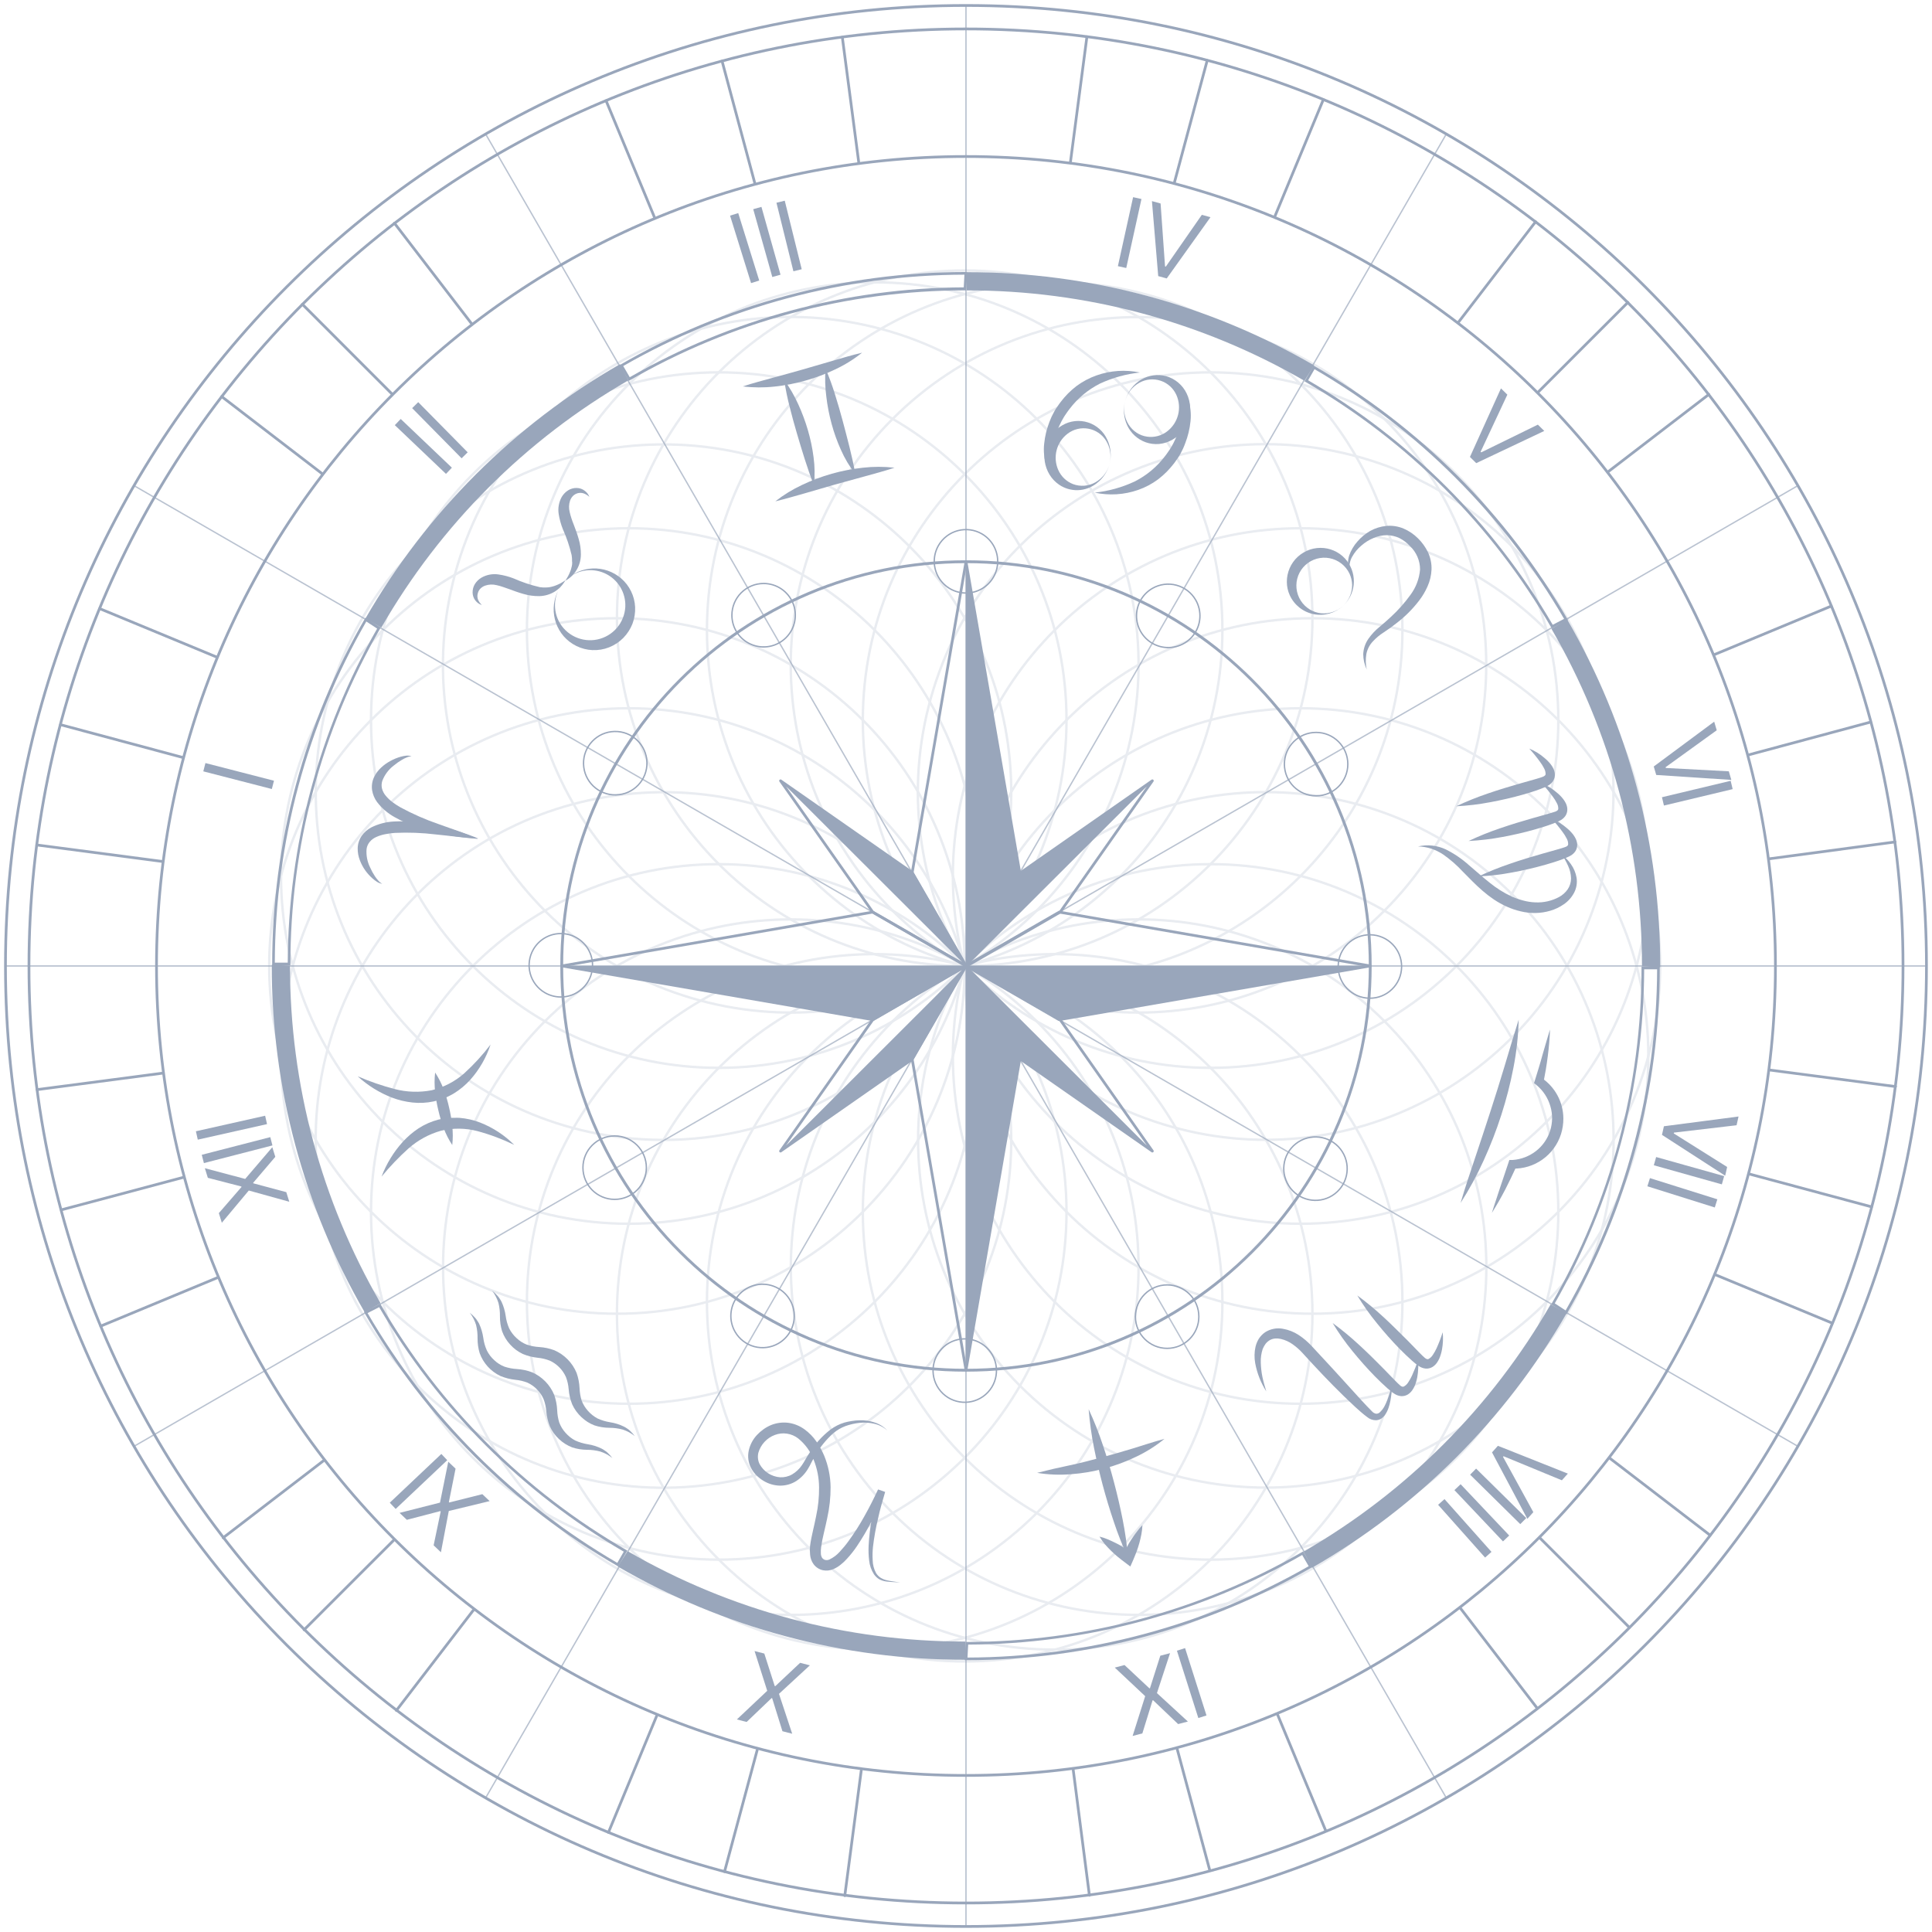 <svg width="353" height="353" viewBox="0 0 353 353" fill="none" xmlns="http://www.w3.org/2000/svg">
<g opacity="0.4">
<g opacity="0.22">
<path d="M239.798 240.033C274.888 240.033 303.335 211.586 303.335 176.496C303.335 141.405 274.888 112.958 239.798 112.958C204.707 112.958 176.26 141.405 176.26 176.496C176.26 211.586 204.707 240.033 239.798 240.033Z" stroke="#002155" stroke-width="0.44" stroke-linecap="round" stroke-linejoin="round"/>
<path d="M237.636 223.593C272.726 223.593 301.173 195.147 301.173 160.056C301.173 124.966 272.726 96.519 237.636 96.519C202.545 96.519 174.099 124.966 174.099 160.056C174.099 195.147 202.545 223.593 237.636 223.593Z" stroke="#002155" stroke-width="0.44" stroke-linecap="round" stroke-linejoin="round"/>
<path d="M292.821 160.41C301.494 126.408 280.961 91.813 246.959 83.14C212.957 74.466 178.362 94.999 169.689 129.001C161.016 163.003 181.549 197.598 215.55 206.271C249.552 214.945 284.147 194.412 292.821 160.41Z" stroke="#002155" stroke-width="0.44" stroke-linecap="round" stroke-linejoin="round"/>
<path d="M221.187 195.109C256.278 195.109 284.724 166.662 284.724 131.572C284.724 96.481 256.278 68.034 221.187 68.034C186.097 68.034 157.65 96.481 157.65 131.572C157.65 166.662 186.097 195.109 221.187 195.109Z" stroke="#002155" stroke-width="0.44" stroke-linecap="round" stroke-linejoin="round"/>
<path d="M252.945 166.397C277.758 141.584 277.758 101.355 252.945 76.542C228.132 51.729 187.903 51.729 163.09 76.542C138.277 101.355 138.277 141.584 163.09 166.397C187.903 191.21 228.132 191.21 252.945 166.397Z" stroke="#002155" stroke-width="0.44" stroke-linecap="round" stroke-linejoin="round"/>
<path d="M192.705 178.659C227.796 178.659 256.242 150.213 256.242 115.122C256.242 80.031 227.796 51.585 192.705 51.585C157.614 51.585 129.168 80.031 129.168 115.122C129.168 150.213 157.614 178.659 192.705 178.659Z" stroke="#002155" stroke-width="0.44" stroke-linecap="round" stroke-linejoin="round"/>
<path d="M176.261 176.496C211.352 176.496 239.798 148.05 239.798 112.959C239.798 77.868 211.352 49.422 176.261 49.422C141.17 49.422 112.724 77.868 112.724 112.959C112.724 148.05 141.17 176.496 176.261 176.496Z" stroke="#002155" stroke-width="0.44" stroke-linecap="round" stroke-linejoin="round"/>
<path d="M159.812 178.659C194.903 178.659 223.35 150.213 223.35 115.122C223.35 80.031 194.903 51.585 159.812 51.585C124.722 51.585 96.275 80.031 96.275 115.122C96.275 150.213 124.722 178.659 159.812 178.659Z" stroke="#002155" stroke-width="0.44" stroke-linecap="round" stroke-linejoin="round"/>
<path d="M206.88 133.431C213.491 98.969 190.914 65.672 156.452 59.06C121.989 52.449 88.693 75.026 82.081 109.489C75.47 143.951 98.047 177.248 132.51 183.859C166.972 190.47 200.268 167.893 206.88 133.431Z" stroke="#002155" stroke-width="0.44" stroke-linecap="round" stroke-linejoin="round"/>
<path d="M131.326 195.109C166.416 195.109 194.863 166.662 194.863 131.572C194.863 96.481 166.416 68.034 131.326 68.034C96.235 68.034 67.789 96.481 67.789 131.572C67.789 166.662 96.235 195.109 131.326 195.109Z" stroke="#002155" stroke-width="0.44" stroke-linecap="round" stroke-linejoin="round"/>
<path d="M122.061 208.27C157.148 207.811 185.22 178.994 184.761 143.906C184.301 108.819 155.485 80.747 120.397 81.206C85.31 81.666 57.238 110.482 57.697 145.57C58.157 180.657 86.973 208.729 122.061 208.27Z" stroke="#002155" stroke-width="0.44" stroke-linecap="round" stroke-linejoin="round"/>
<path d="M114.882 223.593C149.972 223.593 178.419 195.147 178.419 160.056C178.419 124.966 149.972 96.519 114.882 96.519C79.791 96.519 51.345 124.966 51.345 160.056C51.345 195.147 79.791 223.593 114.882 223.593Z" stroke="#002155" stroke-width="0.44" stroke-linecap="round" stroke-linejoin="round"/>
<path d="M112.725 240.033C147.815 240.033 176.262 211.586 176.262 176.496C176.262 141.405 147.815 112.958 112.725 112.958C77.634 112.958 49.187 141.405 49.187 176.496C49.187 211.586 77.634 240.033 112.725 240.033Z" stroke="#002155" stroke-width="0.44" stroke-linecap="round" stroke-linejoin="round"/>
<path d="M114.882 256.482C149.972 256.482 178.419 228.036 178.419 192.945C178.419 157.855 149.972 129.408 114.882 129.408C79.791 129.408 51.345 157.855 51.345 192.945C51.345 228.036 79.791 256.482 114.882 256.482Z" stroke="#002155" stroke-width="0.44" stroke-linecap="round" stroke-linejoin="round"/>
<path d="M128.327 271.425C163.197 267.501 188.285 236.052 184.361 201.181C180.437 166.311 148.988 141.223 114.118 145.147C79.247 149.071 54.16 180.52 58.083 215.39C62.007 250.261 93.456 275.348 128.327 271.425Z" stroke="#002155" stroke-width="0.44" stroke-linecap="round" stroke-linejoin="round"/>
<path d="M131.326 284.966C166.416 284.966 194.863 256.52 194.863 221.429C194.863 186.339 166.416 157.892 131.326 157.892C96.235 157.892 67.789 186.339 67.789 221.429C67.789 256.52 96.235 284.966 131.326 284.966Z" stroke="#002155" stroke-width="0.44" stroke-linecap="round" stroke-linejoin="round"/>
<path d="M189.418 276.453C214.231 251.64 214.231 211.411 189.418 186.598C164.605 161.785 124.376 161.785 99.563 186.598C74.75 211.411 74.75 251.64 99.563 276.453C124.376 301.266 164.605 301.266 189.418 276.453Z" stroke="#002155" stroke-width="0.44" stroke-linecap="round" stroke-linejoin="round"/>
<path d="M159.812 301.406C194.903 301.406 223.35 272.96 223.35 237.869C223.35 202.778 194.903 174.332 159.812 174.332C124.722 174.332 96.275 202.778 96.275 237.869C96.275 272.96 124.722 301.406 159.812 301.406Z" stroke="#002155" stroke-width="0.44" stroke-linecap="round" stroke-linejoin="round"/>
<path d="M176.261 303.57C211.352 303.57 239.798 275.124 239.798 240.033C239.798 204.943 211.352 176.496 176.261 176.496C141.17 176.496 112.724 204.943 112.724 240.033C112.724 275.124 141.17 303.57 176.261 303.57Z" stroke="#002155" stroke-width="0.44" stroke-linecap="round" stroke-linejoin="round"/>
<path d="M192.705 301.406C227.796 301.406 256.242 272.96 256.242 237.869C256.242 202.778 227.796 174.332 192.705 174.332C157.614 174.332 129.168 202.778 129.168 237.869C129.168 272.96 157.614 301.406 192.705 301.406Z" stroke="#002155" stroke-width="0.44" stroke-linecap="round" stroke-linejoin="round"/>
<path d="M252.964 276.449C277.776 251.636 277.776 211.407 252.964 186.594C228.151 161.781 187.921 161.781 163.108 186.594C138.296 211.407 138.296 251.636 163.108 276.449C187.921 301.262 228.151 301.262 252.964 276.449Z" stroke="#002155" stroke-width="0.44" stroke-linecap="round" stroke-linejoin="round"/>
<path d="M221.187 284.966C256.278 284.966 284.724 256.52 284.724 221.429C284.724 186.339 256.278 157.892 221.187 157.892C186.097 157.892 157.65 186.339 157.65 221.429C157.65 256.52 186.097 284.966 221.187 284.966Z" stroke="#002155" stroke-width="0.44" stroke-linecap="round" stroke-linejoin="round"/>
<path d="M276.213 253.193C301.026 228.38 301.026 188.151 276.213 163.338C251.4 138.525 211.17 138.525 186.358 163.338C161.545 188.151 161.545 228.38 186.358 253.193C211.17 278.006 251.4 278.006 276.213 253.193Z" stroke="#002155" stroke-width="0.44" stroke-linecap="round" stroke-linejoin="round"/>
<path d="M237.636 256.482C272.726 256.482 301.173 228.036 301.173 192.945C301.173 157.855 272.726 129.408 237.636 129.408C202.545 129.408 174.099 157.855 174.099 192.945C174.099 228.036 202.545 256.482 237.636 256.482Z" stroke="#002155" stroke-width="0.44" stroke-linecap="round" stroke-linejoin="round"/>
</g>
<path d="M37.536 139.42L50.058 142.647L49.667 144.163L37.145 140.936L37.536 139.42Z" fill="#002155"/>
<path d="M39.984 221.655L44.123 216.881L44.093 216.785L37.976 215.204L37.429 213.446L44.798 215.404L49.755 209.609L50.302 211.367L46.259 216.111L46.289 216.207L52.31 217.819L52.857 219.576L45.458 217.522L40.531 223.413L39.984 221.655Z" fill="#002155"/>
<path d="M36.864 210.995L49.386 207.767L49.777 209.284L37.255 212.511L36.864 210.995Z" fill="#002155"/>
<path d="M35.793 206.697L48.444 203.857L48.788 205.389L36.137 208.229L35.793 206.697Z" fill="#002155"/>
<path d="M79.229 282.35L80.522 276.166L80.449 276.096L74.336 277.69L73.003 276.421L80.394 274.546L81.905 267.072L83.238 268.342L82.014 274.453L82.087 274.522L88.131 273.002L89.464 274.271L82 276.076L80.562 283.619L79.229 282.35Z" fill="#002155"/>
<path d="M71.215 274.561L80.639 265.653L81.717 266.795L72.294 275.702L71.215 274.561Z" fill="#002155"/>
<path d="M142.961 316.315L141.083 310.282L140.985 310.257L136.419 314.624L134.637 314.163L140.182 308.93L137.867 301.665L139.649 302.125L141.553 308.06L141.651 308.085L146.191 303.816L147.973 304.277L142.331 309.485L144.743 316.775L142.961 316.315Z" fill="#002155"/>
<path d="M218.949 313.906L215.039 301.603L216.529 301.13L220.439 313.433L218.949 313.906Z" fill="#002155"/>
<path d="M215.261 315.01L210.685 310.653L210.587 310.679L208.723 316.715L206.942 317.18L209.24 309.91L203.683 304.689L205.464 304.224L210.015 308.483L210.112 308.457L212.003 302.518L213.784 302.054L211.387 309.35L217.042 314.545L215.261 315.01Z" fill="#002155"/>
<path d="M285.373 270.468L274.721 266.074L274.62 266.187L280.159 276.291L279.066 277.512L272.61 265.369L273.687 264.167L286.466 269.247L285.373 270.468Z" fill="#002155"/>
<path d="M277.773 278.478L268.607 269.441L269.702 268.331L278.867 277.368L277.773 278.478Z" fill="#002155"/>
<path d="M274.615 281.633L265.739 272.26L266.874 271.185L275.75 280.558L274.615 281.633Z" fill="#002155"/>
<path d="M271.343 284.588L262.76 274.945L263.928 273.905L272.511 283.548L271.343 284.588Z" fill="#002155"/>
<path d="M317.293 205.597L305.849 206.943L305.816 207.091L315.572 213.222L315.212 214.82L303.663 207.354L304.018 205.78L317.654 203.999L317.293 205.597Z" fill="#002155"/>
<path d="M314.603 216.397L302.174 212.908L302.597 211.403L315.025 214.891L314.603 216.397Z" fill="#002155"/>
<path d="M313.312 220.619L300.997 216.748L301.466 215.256L313.781 219.127L313.312 220.619Z" fill="#002155"/>
<path d="M313.667 133.429L304.324 140.174L304.367 140.319L315.874 140.927L316.337 142.499L302.614 141.597L302.159 140.049L313.204 131.857L313.667 133.429Z" fill="#002155"/>
<path d="M316.578 144.184L304.022 147.184L303.659 145.664L316.214 142.663L316.578 144.184Z" fill="#002155"/>
<path d="M275.412 72.11L270.529 82.546L270.637 82.653L280.987 77.588L282.156 78.737L269.727 84.622L268.576 83.491L274.243 70.961L275.412 72.11Z" fill="#002155"/>
<path d="M208.558 36.361L205.779 48.968L204.253 48.631L207.032 36.025L208.558 36.361Z" fill="#002155"/>
<path d="M212.053 37.178L212.866 48.672L213.012 48.712L219.589 39.251L221.169 39.685L213.175 50.875L211.62 50.447L210.473 36.743L212.053 37.178Z" fill="#002155"/>
<path d="M134.884 38.935L138.721 51.261L137.228 51.726L133.391 39.4L134.884 38.935Z" fill="#002155"/>
<path d="M139.125 37.8L142.61 50.193L141.11 50.615L137.624 38.222L139.125 37.8Z" fill="#002155"/>
<path d="M143.384 36.669L146.482 49.191L144.966 49.566L141.868 37.044L143.384 36.669Z" fill="#002155"/>
<path d="M73.216 76.549L82.564 85.452L81.486 86.584L72.138 77.681L73.216 76.549Z" fill="#002155"/>
<path d="M76.415 73.478L85.451 82.644L84.341 83.738L75.305 74.573L76.415 73.478Z" fill="#002155"/>
<path d="M176.497 250.357C217.291 250.357 250.36 217.288 250.36 176.494C250.36 135.701 217.291 102.632 176.497 102.632C135.704 102.632 102.635 135.701 102.635 176.494C102.635 217.288 135.704 250.357 176.497 250.357Z" stroke="#002155" stroke-width="0.52" stroke-linecap="round" stroke-linejoin="round"/>
<path d="M176.495 324.395C258.177 324.395 324.394 258.178 324.394 176.495C324.394 94.813 258.177 28.596 176.495 28.596C94.812 28.596 28.596 94.813 28.596 176.495C28.596 258.178 94.812 324.395 176.495 324.395Z" stroke="#002155" stroke-width="0.5" stroke-linecap="round" stroke-linejoin="round"/>
<path d="M176.495 351.99C273.419 351.99 351.99 273.419 351.99 176.495C351.99 79.572 273.419 1 176.495 1C79.572 1 1 79.572 1 176.495C1 273.419 79.572 351.99 176.495 351.99Z" stroke="#002155" stroke-width="0.5" stroke-linecap="round" stroke-linejoin="round"/>
<path d="M176.498 347.701C271.053 347.701 347.705 271.049 347.705 176.495C347.705 81.94 271.053 5.288 176.498 5.288C81.943 5.288 5.292 81.94 5.292 176.495C5.292 271.049 81.943 347.701 176.498 347.701Z" stroke="#002155" stroke-width="0.5" stroke-linecap="round" stroke-linejoin="round"/>
<path d="M71.548 71.906L55.253 55.602M40.513 72.466L58.798 86.501M18.23 111.209L39.528 120.028M33.327 138.38L11.063 132.411M6.726 154.385L29.579 157.389M6.784 199.087L29.676 196.083M11.217 221.052L33.443 215.131M18.413 242.292L39.663 233.473M40.774 280.967L59.059 266.932M55.562 297.783L71.867 281.488M72.427 312.523L86.461 294.238M111.169 334.806L119.988 313.508M132.38 341.973L138.35 319.757M154.355 346.358L157.359 323.505M199.047 346.291L196.082 323.312M221.051 341.77L215.081 319.555M233.433 313.296L242.252 334.545M280.888 312.146L266.854 293.862M297.705 297.358L281.41 281.054M312.444 280.493L294.16 266.459M313.478 232.932L334.776 241.751M341.943 220.501L319.727 214.532M346.328 198.527L323.475 195.523M346.261 153.834L323.311 156.906M341.769 131.937L319.553 137.907M334.583 110.745L313.333 119.564M312.222 72.07L293.938 86.105M297.434 55.254L281.13 71.549M266.535 58.799L280.57 40.514M241.779 18.221L232.96 39.471M220.568 11.054L214.598 33.27M198.593 6.717L195.589 29.571M153.901 6.785L156.905 29.677M131.936 11.18L137.905 33.444M110.744 18.415L119.563 39.664M86.104 59.06L72.069 40.775" stroke="#002155" stroke-width="0.5" stroke-linecap="round" stroke-linejoin="round"/>
<g opacity="0.68">
<path d="M176.495 1V352" stroke="#002155" stroke-width="0.25" stroke-linecap="round" stroke-linejoin="round"/>
<path d="M88.741 24.51L264.246 328.48" stroke="#002155" stroke-width="0.25" stroke-linecap="round" stroke-linejoin="round"/>
<path d="M24.505 88.743L328.475 264.247" stroke="#002155" stroke-width="0.25" stroke-linecap="round" stroke-linejoin="round"/>
<path d="M1 176.495H351.99" stroke="#002155" stroke-width="0.25" stroke-linecap="round" stroke-linejoin="round"/>
<path d="M24.505 264.247L328.475 88.743" stroke="#002155" stroke-width="0.25" stroke-linecap="round" stroke-linejoin="round"/>
<path d="M88.741 328.48L264.246 24.51" stroke="#002155" stroke-width="0.25" stroke-linecap="round" stroke-linejoin="round"/>
</g>
<path d="M176.491 176.486L186.324 159.467L176.501 102.633L166.668 159.448L176.491 176.486Z" stroke="#002155" stroke-width="0.5" stroke-linecap="round" stroke-linejoin="round"/>
<path d="M176.49 176.486V102.652L186.322 159.466L176.49 176.486Z" fill="#002155"/>
<path d="M176.491 176.476L186.324 193.505L176.501 250.339L166.668 193.524L176.491 176.476Z" stroke="#002155" stroke-width="0.5" stroke-linecap="round" stroke-linejoin="round"/>
<path d="M176.49 176.476V250.31L186.322 193.505L176.49 176.476Z" fill="#002155"/>
<path d="M176.491 176.477L193.51 186.309L250.344 176.486L193.539 166.653L176.491 176.477Z" stroke="#002155" stroke-width="0.5" stroke-linecap="round" stroke-linejoin="round"/>
<path d="M176.491 176.486H250.324L193.51 186.31L176.491 176.486Z" fill="#002155"/>
<path d="M176.508 176.476L159.489 186.309L102.655 176.485L159.46 166.653L176.508 176.476Z" stroke="#002155" stroke-width="0.5" stroke-linecap="round" stroke-linejoin="round"/>
<path d="M176.502 176.486H102.668L159.483 186.309L176.502 176.486Z" fill="#002155"/>
<path d="M176.499 176.486L166.676 159.448L142.615 142.66L159.461 166.653L176.499 176.486Z" stroke="#002155" stroke-width="0.5" stroke-linecap="round" stroke-linejoin="round"/>
<path d="M176.499 176.486L166.676 159.448L142.615 142.66L176.499 176.486Z" fill="#002155"/>
<path d="M176.499 176.486L166.676 193.534L142.615 210.321L159.461 186.319L176.499 176.486Z" stroke="#002155" stroke-width="0.5" stroke-linecap="round" stroke-linejoin="round"/>
<path d="M176.499 176.486L166.676 193.534L142.615 210.321L176.499 176.486Z" fill="#002155"/>
<path d="M176.666 176.485L186.489 159.447L210.55 142.659L193.705 166.652L176.666 176.485Z" stroke="#002155" stroke-width="0.5" stroke-linecap="round" stroke-linejoin="round"/>
<path d="M176.666 176.485L186.489 159.447L210.55 142.659L176.666 176.485Z" fill="#002155"/>
<path d="M176.666 176.486L186.489 193.534L210.55 210.321L193.705 186.319L176.666 176.486Z" stroke="#002155" stroke-width="0.5" stroke-linecap="round" stroke-linejoin="round"/>
<path d="M176.666 176.486L186.489 193.534L210.55 210.321L176.666 176.486Z" fill="#002155"/>
<path d="M69.845 161.475C69.5 161.434 69.169 161.311 68.879 161.118C68.593 160.938 68.321 160.734 68.068 160.51C67.561 160.061 67.107 159.556 66.716 159.003C66.317 158.438 65.993 157.824 65.75 157.177C65.48 156.485 65.345 155.747 65.354 155.004C65.369 154.19 65.621 153.398 66.078 152.724C66.539 152.072 67.148 151.539 67.856 151.169C69.139 150.533 70.54 150.168 71.97 150.097C74.639 149.957 77.314 150.208 79.91 150.841C82.466 151.411 84.96 152.23 87.357 153.285C84.74 153.062 82.189 152.715 79.63 152.464C77.14 152.16 74.63 152.066 72.125 152.183C71.531 152.223 70.94 152.304 70.357 152.425C69.805 152.53 69.267 152.698 68.754 152.927C68.291 153.126 67.881 153.431 67.556 153.816C67.241 154.189 67.04 154.645 66.977 155.13C66.883 156.288 67.106 157.45 67.624 158.491C67.874 159.064 68.174 159.613 68.522 160.133C68.696 160.395 68.889 160.644 69.102 160.877C69.305 161.126 69.559 161.329 69.845 161.475Z" fill="#002155"/>
<path d="M75.196 138.188C74.879 138.202 74.567 138.277 74.279 138.41C73.983 138.526 73.699 138.668 73.429 138.835C72.891 139.15 72.381 139.509 71.903 139.907C70.982 140.621 70.274 141.573 69.855 142.66C69.702 143.122 69.681 143.617 69.797 144.09C69.927 144.574 70.165 145.023 70.492 145.403C70.85 145.837 71.258 146.226 71.709 146.562C72.184 146.916 72.681 147.239 73.197 147.528C75.403 148.722 77.703 149.733 80.074 150.551C82.479 151.43 84.904 152.232 87.376 153.179C84.756 153.084 82.152 152.732 79.601 152.126C76.992 151.56 74.48 150.616 72.144 149.325C70.886 148.637 69.785 147.697 68.908 146.562C68.435 145.924 68.121 145.182 67.991 144.399C67.871 143.591 67.988 142.765 68.329 142.022C68.647 141.35 69.093 140.747 69.642 140.245C70.15 139.77 70.718 139.364 71.333 139.038C71.926 138.711 72.555 138.451 73.207 138.265C73.523 138.178 73.846 138.113 74.172 138.072C74.518 138.033 74.868 138.073 75.196 138.188Z" fill="#002155"/>
<path d="M103.285 106.052C104.622 104.72 106.412 103.939 108.298 103.866C110.185 103.792 112.029 104.432 113.466 105.656C114.233 106.311 114.857 107.116 115.3 108.021C115.744 108.927 115.997 109.913 116.045 110.921C116.092 111.957 115.928 112.992 115.562 113.963C115.181 114.938 114.606 115.825 113.872 116.571C113.133 117.315 112.249 117.897 111.273 118.281C110.305 118.659 109.269 118.83 108.231 118.783C107.224 118.737 106.237 118.484 105.333 118.039C104.438 117.604 103.64 116.993 102.986 116.243C101.753 114.812 101.103 112.969 101.166 111.082C101.228 109.194 101.999 107.398 103.324 106.052H103.285ZM103.285 106.052C102.326 107.009 101.694 108.245 101.481 109.583C101.268 110.921 101.483 112.292 102.097 113.499C102.746 114.752 103.788 115.756 105.063 116.359C106.338 116.962 107.775 117.13 109.155 116.837C110.534 116.544 111.78 115.807 112.7 114.738C113.62 113.669 114.164 112.328 114.248 110.921C114.318 109.622 113.99 108.333 113.309 107.225C112.628 106.117 111.625 105.243 110.435 104.719C109.245 104.194 107.923 104.045 106.646 104.29C105.369 104.535 104.197 105.163 103.285 106.091V106.052Z" fill="#002155"/>
<path d="M88.05 110.553C87.567 110.4 87.143 110.1 86.838 109.695C86.534 109.289 86.363 108.799 86.35 108.292C86.335 107.731 86.482 107.177 86.775 106.699C87.079 106.224 87.489 105.827 87.973 105.54C88.915 105.003 90.011 104.798 91.083 104.96C92.029 105.096 92.956 105.339 93.846 105.684C95.381 106.368 96.979 106.902 98.617 107.278C99.004 107.336 99.396 107.356 99.786 107.336C99.98 107.335 100.174 107.318 100.366 107.288C100.565 107.26 100.762 107.218 100.955 107.162L101.254 107.075L101.544 106.969C101.747 106.901 101.93 106.795 102.133 106.718C102.336 106.641 102.51 106.515 102.703 106.409L103.283 106.051C102.824 106.888 102.159 107.593 101.351 108.099C100.494 108.62 99.514 108.904 98.511 108.92C97.53 108.93 96.554 108.793 95.613 108.515C94.715 108.263 93.865 107.945 93.054 107.645C92.648 107.491 92.252 107.355 91.856 107.23C91.483 107.099 91.103 106.993 90.716 106.911C90.033 106.74 89.315 106.77 88.649 106.998C88.337 107.11 88.051 107.284 87.809 107.51C87.569 107.748 87.396 108.044 87.307 108.37C87.2 108.729 87.2 109.111 87.307 109.471C87.465 109.885 87.72 110.256 88.05 110.553Z" fill="#002155"/>
<path d="M107.689 90.791C107.379 90.493 107.006 90.269 106.598 90.134C106.261 90.034 105.902 90.028 105.562 90.116C105.221 90.205 104.912 90.385 104.666 90.636C104.44 90.879 104.266 91.165 104.154 91.477C103.933 92.145 103.909 92.862 104.086 93.544C104.173 93.932 104.279 94.316 104.405 94.693C104.527 95.079 104.672 95.475 104.84 95.881C105.139 96.692 105.468 97.533 105.719 98.431C106.005 99.37 106.145 100.347 106.134 101.329C106.13 102.331 105.853 103.312 105.332 104.169C104.839 104.981 104.139 105.648 103.304 106.1C103.42 105.897 103.545 105.714 103.652 105.521C103.758 105.328 103.874 105.144 103.961 104.941C104.048 104.738 104.144 104.555 104.212 104.352L104.318 104.062L104.395 103.763C104.451 103.573 104.493 103.379 104.521 103.183C104.521 102.98 104.579 102.787 104.521 102.594C104.534 102.203 104.508 101.811 104.444 101.425C104.059 99.79 103.519 98.196 102.831 96.663C102.48 95.776 102.227 94.853 102.077 93.911C101.913 92.837 102.11 91.74 102.638 90.791C102.925 90.307 103.322 89.896 103.797 89.593C104.27 89.295 104.821 89.143 105.381 89.158C105.914 89.166 106.43 89.349 106.849 89.68C107.23 89.961 107.522 90.347 107.689 90.791Z" fill="#002155"/>
<path d="M135.724 70.604C137.569 69.995 139.395 69.522 141.211 69.02C143.027 68.517 144.823 68.054 146.62 67.523C148.416 66.991 150.203 66.489 152.01 65.958C153.816 65.427 155.622 64.895 157.515 64.441C156.003 65.65 154.353 66.675 152.599 67.494C150.859 68.33 149.049 69.012 147.19 69.532C145.332 70.061 143.431 70.429 141.51 70.633C139.587 70.845 137.646 70.836 135.724 70.604Z" fill="#002155"/>
<path d="M141.657 91.603C143.17 90.42 144.813 89.412 146.554 88.599C150.047 86.935 153.796 85.873 157.642 85.46C159.568 85.238 161.512 85.238 163.438 85.46C161.583 86.069 159.758 86.552 157.942 87.054L152.533 88.541L147.143 90.106C145.356 90.608 143.55 91.149 141.657 91.603Z" fill="#002155"/>
<path d="M143.288 69.436C144.285 70.814 145.14 72.29 145.838 73.84C146.541 75.373 147.132 76.955 147.606 78.573C148.084 80.198 148.433 81.858 148.649 83.538C148.879 85.229 148.902 86.941 148.717 88.638C148.06 87.044 147.548 85.47 147.036 83.895C146.524 82.321 146.07 80.746 145.597 79.162C145.124 77.578 144.699 75.994 144.293 74.381C143.865 72.753 143.53 71.102 143.288 69.436Z" fill="#002155"/>
<path d="M150.836 67.349C151.501 68.897 152.082 70.48 152.574 72.092C153.067 73.676 153.54 75.26 153.955 76.844C154.371 78.428 154.805 80.022 155.211 81.674C155.617 83.325 155.984 84.89 156.264 86.59C155.22 85.243 154.344 83.774 153.656 82.215C152.959 80.672 152.387 79.077 151.946 77.443C151.5 75.815 151.177 74.155 150.98 72.478C150.755 70.778 150.707 69.059 150.836 67.349Z" fill="#002155"/>
<path d="M202.736 84.732C202.364 86.193 201.497 87.48 200.283 88.374C199.318 89.11 198.146 89.524 196.933 89.559C195.72 89.594 194.527 89.247 193.521 88.567C192.814 88.087 192.218 87.461 191.773 86.732C191.321 85.992 191.021 85.169 190.892 84.312C190.763 83.455 190.807 82.581 191.021 81.741C191.235 80.901 191.615 80.112 192.139 79.421C192.663 78.731 193.321 78.152 194.072 77.72C194.777 77.302 195.562 77.038 196.377 76.946C197.191 76.854 198.016 76.936 198.796 77.186C199.577 77.436 200.295 77.849 200.904 78.397C201.514 78.945 202 79.616 202.33 80.366C202.962 81.732 203.105 83.273 202.736 84.732ZM202.736 84.732C202.917 84.019 202.953 83.277 202.84 82.55C202.727 81.823 202.468 81.126 202.079 80.501C201.721 79.934 201.248 79.447 200.691 79.072C200.135 78.698 199.506 78.443 198.845 78.325C198.184 78.207 197.506 78.228 196.854 78.386C196.202 78.545 195.59 78.838 195.057 79.246C194.069 79.998 193.364 81.061 193.056 82.263C192.747 83.466 192.853 84.737 193.357 85.872C193.618 86.462 193.993 86.994 194.46 87.439C194.928 87.883 195.479 88.23 196.081 88.461C196.739 88.703 197.442 88.799 198.141 88.742C198.84 88.686 199.518 88.477 200.128 88.132C200.771 87.773 201.335 87.286 201.783 86.701C202.232 86.117 202.556 85.447 202.736 84.732Z" fill="#002155"/>
<path d="M208.273 68.061C205.745 68.335 203.278 69.02 200.971 70.09C198.793 71.195 196.893 72.78 195.417 74.726C195.234 74.977 195.04 75.209 194.876 75.47L194.615 75.847C194.528 75.972 194.451 76.088 194.374 76.223C194.063 76.741 193.783 77.276 193.534 77.827C193.027 78.945 192.638 80.114 192.375 81.314C192.091 82.496 192.032 83.722 192.201 84.926C192.291 85.526 192.487 86.105 192.78 86.636C193.105 87.185 193.535 87.664 194.046 88.046C193.396 87.834 192.809 87.466 192.336 86.974C191.852 86.462 191.477 85.857 191.235 85.196C190.783 83.875 190.628 82.47 190.781 81.082C190.921 79.708 191.246 78.36 191.747 77.073C191.99 76.423 192.284 75.794 192.626 75.19C192.713 75.035 192.8 74.881 192.896 74.726L193.186 74.301C193.369 74.011 193.582 73.741 193.785 73.461C194.201 72.91 194.653 72.388 195.137 71.896C195.629 71.406 196.151 70.948 196.702 70.524C197.815 69.706 199.042 69.055 200.343 68.593C202.888 67.692 205.631 67.508 208.273 68.061Z" fill="#002155"/>
<path d="M205.561 73.335C205.928 71.874 206.792 70.587 208.004 69.694C208.636 69.223 209.355 68.884 210.12 68.696C210.885 68.509 211.68 68.477 212.457 68.602C213.281 68.733 214.066 69.043 214.756 69.51C215.466 69.986 216.065 70.609 216.514 71.335C216.965 72.076 217.263 72.899 217.39 73.757C217.518 74.614 217.473 75.488 217.258 76.328C217.043 77.167 216.662 77.956 216.138 78.646C215.614 79.336 214.957 79.915 214.206 80.347C213.465 80.774 212.641 81.037 211.791 81.12C210.96 81.195 210.123 81.089 209.337 80.811C208.594 80.544 207.912 80.131 207.329 79.597C206.747 79.063 206.277 78.418 205.947 77.701C205.317 76.334 205.18 74.791 205.561 73.335ZM205.561 73.335C205.375 74.047 205.337 74.79 205.448 75.517C205.559 76.245 205.818 76.942 206.208 77.566C206.588 78.167 207.092 78.681 207.686 79.072C208.269 79.45 208.929 79.694 209.617 79.787C210.257 79.874 210.907 79.834 211.53 79.668C212.154 79.502 212.738 79.215 213.249 78.821C214.236 78.067 214.941 77.002 215.249 75.798C215.558 74.594 215.452 73.322 214.949 72.186C214.677 71.573 214.28 71.023 213.784 70.572C213.288 70.121 212.703 69.778 212.067 69.566C211.431 69.353 210.757 69.275 210.089 69.337C209.422 69.399 208.774 69.599 208.188 69.925C207.539 70.283 206.971 70.77 206.519 71.356C206.067 71.943 205.741 72.617 205.561 73.335Z" fill="#002155"/>
<path d="M200.007 90.007C202.537 89.742 205.005 89.056 207.309 87.978C209.492 86.88 211.392 85.293 212.863 83.342C213.047 83.091 213.24 82.859 213.404 82.598L213.665 82.222C213.752 82.106 213.829 81.98 213.906 81.854C214.219 81.334 214.499 80.796 214.747 80.241C215.254 79.123 215.642 77.954 215.906 76.754C216.197 75.573 216.263 74.347 216.099 73.142C216.007 72.543 215.811 71.964 215.519 71.432C215.192 70.886 214.762 70.407 214.254 70.022C214.903 70.234 215.49 70.602 215.964 71.094C216.447 71.606 216.822 72.21 217.065 72.871C217.517 74.196 217.672 75.605 217.519 76.996C217.377 78.366 217.052 79.711 216.553 80.995C216.311 81.661 216.017 82.307 215.674 82.927L215.403 83.381L215.114 83.815C214.93 84.095 214.718 84.375 214.524 84.646C214.102 85.194 213.647 85.716 213.162 86.211C212.671 86.701 212.148 87.159 211.598 87.582C210.489 88.408 209.261 89.059 207.956 89.514C205.402 90.406 202.652 90.576 200.007 90.007Z" fill="#002155"/>
<path d="M245.38 110.708C244.67 111.364 243.815 111.842 242.885 112.105C241.956 112.367 240.977 112.405 240.029 112.217C239.081 112.029 238.192 111.619 237.433 111.021C236.674 110.423 236.067 109.653 235.663 108.776C235.309 108.01 235.124 107.176 235.122 106.332C235.115 105.467 235.29 104.611 235.634 103.817C235.978 103.024 236.485 102.311 237.121 101.725C237.767 101.139 238.527 100.692 239.352 100.411C240.17 100.142 241.036 100.046 241.893 100.131C242.722 100.215 243.526 100.468 244.254 100.875C244.982 101.282 245.618 101.834 246.123 102.498C247.069 103.752 247.501 105.321 247.331 106.883C247.166 108.352 246.472 109.712 245.38 110.708ZM245.38 110.708C245.914 110.218 246.339 109.62 246.627 108.954C246.915 108.289 247.059 107.57 247.051 106.844C247.029 106.139 246.865 105.446 246.568 104.806C246.225 104.087 245.719 103.457 245.09 102.968C244.46 102.479 243.725 102.145 242.943 101.992C242.161 101.839 241.353 101.871 240.586 102.086C239.819 102.301 239.112 102.693 238.524 103.23C237.935 103.767 237.481 104.435 237.197 105.18C236.913 105.925 236.807 106.725 236.889 107.518C236.97 108.311 237.237 109.074 237.666 109.745C238.096 110.416 238.676 110.978 239.362 111.384C239.973 111.747 240.655 111.974 241.361 112.051C242.088 112.123 242.822 112.041 243.514 111.81C244.207 111.579 244.843 111.203 245.38 110.708Z" fill="#002155"/>
<path d="M249.716 122.318C249.303 121.445 249.086 120.493 249.078 119.527C249.121 118.507 249.456 117.521 250.044 116.687C250.615 115.879 251.294 115.155 252.063 114.533C252.778 113.925 253.473 113.345 254.14 112.708C255.465 111.49 256.663 110.141 257.714 108.68C258.717 107.331 259.323 105.728 259.462 104.053C259.461 103.254 259.298 102.464 258.982 101.73C258.667 100.996 258.206 100.334 257.627 99.784C257.074 99.184 256.42 98.687 255.695 98.316C255.338 98.144 254.962 98.014 254.574 97.929C254.183 97.832 253.78 97.784 253.377 97.784C252.542 97.793 251.717 97.97 250.952 98.306C250.146 98.636 249.402 99.1 248.75 99.677C248.065 100.246 247.492 100.937 247.06 101.716C246.841 102.102 246.691 102.524 246.615 102.962C246.523 103.411 246.563 103.877 246.731 104.304C246.45 103.906 246.298 103.43 246.297 102.942C246.289 102.447 246.364 101.954 246.519 101.484C246.847 100.548 247.356 99.685 248.016 98.944C248.678 98.173 249.465 97.52 250.344 97.012C251.255 96.505 252.261 96.193 253.299 96.094C254.373 95.993 255.454 96.159 256.448 96.577C257.421 96.993 258.306 97.59 259.056 98.335C259.814 99.072 260.438 99.935 260.901 100.885C261.369 101.88 261.595 102.973 261.558 104.072C261.51 105.137 261.261 106.182 260.824 107.154C260.414 108.078 259.896 108.951 259.278 109.752C258.094 111.296 256.71 112.676 255.164 113.857C254.41 114.446 253.637 115.016 252.845 115.528C252.097 115.998 251.415 116.567 250.817 117.218C250.222 117.858 249.817 118.65 249.648 119.508C249.493 120.44 249.516 121.394 249.716 122.318Z" fill="#002155"/>
<path d="M279.415 136.777C279.905 136.98 280.38 137.219 280.835 137.492C281.301 137.778 281.744 138.101 282.158 138.458C282.594 138.809 282.989 139.208 283.337 139.646C283.528 139.887 283.69 140.15 283.82 140.428C283.976 140.748 284.068 141.096 284.09 141.452C284.116 141.883 284.008 142.311 283.781 142.679C283.567 143.01 283.28 143.288 282.941 143.49C282.675 143.647 282.397 143.783 282.11 143.896C281.84 144.012 281.598 144.099 281.347 144.195C280.381 144.562 279.357 144.871 278.353 145.161C276.353 145.731 274.325 146.195 272.287 146.571C270.234 146.966 268.155 147.214 266.066 147.315C267.951 146.423 269.886 145.643 271.862 144.978C273.794 144.311 275.793 143.703 277.773 143.142L280.671 142.321L281.376 142.109C281.589 142.032 281.84 141.954 281.965 141.896C282.08 141.849 282.185 141.78 282.274 141.694C282.31 141.665 282.339 141.63 282.361 141.59C282.382 141.551 282.396 141.507 282.4 141.462C282.404 141.083 282.308 140.709 282.12 140.38C281.903 139.952 281.647 139.545 281.357 139.163C280.757 138.33 280.108 137.534 279.415 136.777Z" fill="#002155"/>
<path d="M281.692 143.113C282.181 143.318 282.655 143.557 283.112 143.828C283.575 144.114 284.014 144.437 284.425 144.794C284.865 145.14 285.261 145.539 285.604 145.982C285.794 146.225 285.959 146.487 286.096 146.764C286.253 147.085 286.345 147.432 286.367 147.788C286.392 148.219 286.285 148.648 286.058 149.015C285.84 149.347 285.549 149.625 285.208 149.826C284.944 149.987 284.666 150.123 284.377 150.232C284.116 150.348 283.875 150.435 283.624 150.531C282.658 150.898 281.624 151.208 280.629 151.497C278.62 152.077 276.601 152.541 274.554 152.917C272.5 153.307 270.421 153.556 268.333 153.661C270.217 152.766 272.152 151.986 274.129 151.323C276.06 150.657 278.07 150.048 280.04 149.488L282.986 148.658C283.218 148.59 283.479 148.522 283.691 148.445C283.894 148.388 284.094 148.32 284.29 148.242C284.405 148.195 284.51 148.126 284.599 148.039C284.666 147.976 284.707 147.89 284.715 147.798C284.727 147.422 284.634 147.051 284.445 146.726C284.228 146.298 283.972 145.89 283.681 145.509C283.066 144.672 282.402 143.872 281.692 143.113Z" fill="#002155"/>
<path d="M283.497 149.575C283.986 149.784 284.461 150.026 284.917 150.3C285.378 150.589 285.817 150.912 286.231 151.265C286.671 151.618 287.07 152.02 287.419 152.463C287.605 152.707 287.767 152.969 287.902 153.245C288.058 153.566 288.15 153.914 288.172 154.269C288.198 154.7 288.09 155.129 287.863 155.496C287.646 155.828 287.355 156.106 287.013 156.307C286.747 156.464 286.469 156.6 286.182 156.713C285.921 156.829 285.68 156.906 285.429 157.013C284.463 157.38 283.429 157.689 282.435 157.978C280.425 158.548 278.407 159.022 276.359 159.398C274.306 159.79 272.227 160.035 270.139 160.132C272.024 159.245 273.959 158.468 275.934 157.805C277.866 157.128 279.875 156.53 281.845 155.969L284.791 155.139C285.023 155.071 285.284 155.003 285.496 154.926C285.709 154.849 285.97 154.781 286.095 154.723C286.21 154.676 286.315 154.607 286.404 154.521C286.471 154.457 286.513 154.371 286.52 154.279C286.533 153.903 286.439 153.532 286.25 153.207C286.033 152.779 285.777 152.372 285.487 151.99C284.869 151.148 284.205 150.342 283.497 149.575Z" fill="#002155"/>
<path d="M285.292 156.047C285.956 156.581 286.541 157.205 287.031 157.902C287.553 158.628 287.903 159.464 288.054 160.345C288.208 161.297 288.049 162.274 287.601 163.127C287.155 163.968 286.512 164.687 285.727 165.223C284.967 165.753 284.125 166.155 283.235 166.411C282.355 166.667 281.446 166.803 280.53 166.817C279.619 166.827 278.711 166.723 277.826 166.508C276.956 166.304 276.108 166.017 275.295 165.648C274.489 165.283 273.713 164.854 272.977 164.364C272.256 163.878 271.566 163.349 270.91 162.78C269.606 161.659 268.447 160.442 267.288 159.273C266.197 158.087 264.979 157.025 263.656 156.105C262.989 155.666 262.269 155.315 261.511 155.062C260.73 154.813 259.917 154.677 259.097 154.656C260.793 154.263 262.571 154.45 264.148 155.188C265.692 155.957 267.125 156.932 268.408 158.085C269.702 159.167 270.91 160.287 272.175 161.273C273.39 162.267 274.723 163.108 276.145 163.774C276.846 164.09 277.573 164.345 278.318 164.537C279.043 164.735 279.789 164.848 280.54 164.876C282.033 164.944 283.518 164.611 284.838 163.91C285.47 163.568 286.016 163.086 286.432 162.499C286.833 161.906 287.048 161.207 287.05 160.49C287.029 159.713 286.852 158.947 286.528 158.24C286.191 157.469 285.777 156.735 285.292 156.047Z" fill="#002155"/>
<path d="M263.597 243.423C263.652 243.949 263.668 244.479 263.645 245.007C263.623 245.545 263.561 246.081 263.462 246.611C263.359 247.164 263.197 247.705 262.979 248.224C262.853 248.502 262.701 248.767 262.525 249.016C262.316 249.307 262.054 249.556 261.752 249.75C261.384 249.975 260.956 250.083 260.525 250.059C260.13 250.025 259.747 249.903 259.405 249.701C259.142 249.542 258.89 249.364 258.651 249.17L258.033 248.649C257.232 247.943 256.488 247.209 255.754 246.475C254.295 244.988 252.924 243.433 251.62 241.82C250.289 240.204 249.078 238.493 247.998 236.7C249.684 237.935 251.296 239.267 252.827 240.69C254.353 242.09 255.821 243.587 257.261 245.007L259.395 247.2L259.917 247.721C260.091 247.876 260.274 248.059 260.39 248.146C260.487 248.22 260.594 248.279 260.709 248.32C260.797 248.349 260.891 248.349 260.979 248.32C261.312 248.146 261.592 247.885 261.791 247.567C262.06 247.168 262.296 246.748 262.496 246.311C262.917 245.37 263.285 244.406 263.597 243.423Z" fill="#002155"/>
<path d="M259.125 248.455C259.163 248.982 259.163 249.512 259.125 250.039C259.106 250.577 259.047 251.113 258.951 251.642C258.848 252.196 258.686 252.737 258.468 253.255C258.342 253.533 258.19 253.799 258.014 254.047C257.805 254.339 257.543 254.588 257.241 254.782C256.873 255.007 256.445 255.115 256.014 255.091C255.619 255.059 255.235 254.936 254.894 254.733C254.629 254.576 254.378 254.398 254.141 254.202L253.522 253.68C252.721 252.975 251.977 252.241 251.243 251.507C249.784 250.02 248.413 248.465 247.099 246.851C245.775 245.233 244.567 243.522 243.487 241.732C245.173 242.967 246.785 244.299 248.316 245.721C249.842 247.122 251.311 248.571 252.75 250.039L254.884 252.232C255.058 252.405 255.232 252.599 255.406 252.753C255.58 252.908 255.754 253.091 255.87 253.178C255.97 253.253 256.08 253.311 256.198 253.352C256.283 253.381 256.374 253.381 256.459 253.352C256.796 253.181 257.08 252.92 257.28 252.599C257.549 252.2 257.785 251.78 257.985 251.343C258.415 250.401 258.795 249.437 259.125 248.455Z" fill="#002155"/>
<path d="M254.294 253.121C254.305 254.048 254.224 254.973 254.053 255.883C253.971 256.35 253.852 256.808 253.695 257.255C253.533 257.734 253.302 258.186 253.009 258.598C252.835 258.825 252.626 259.023 252.391 259.187C252.103 259.374 251.769 259.481 251.425 259.496C250.816 259.504 250.224 259.287 249.764 258.887C248.972 258.298 248.305 257.69 247.62 257.072C244.925 254.58 242.375 251.962 239.892 249.286L238.038 247.268C237.483 246.65 236.861 246.096 236.183 245.616C235.546 245.163 234.828 244.835 234.068 244.65C233.889 244.612 233.709 244.583 233.527 244.563C233.354 244.549 233.179 244.549 233.006 244.563C232.667 244.585 232.337 244.681 232.04 244.843C231.735 245.016 231.466 245.246 231.248 245.519C231.027 245.817 230.845 246.141 230.707 246.485C230.446 247.279 230.329 248.113 230.359 248.948C230.383 249.834 230.483 250.716 230.658 251.585C230.842 252.464 231.103 253.343 231.364 254.222C230.361 252.643 229.673 250.885 229.335 249.045C229.162 248.065 229.181 247.061 229.393 246.089C229.516 245.572 229.718 245.077 229.992 244.621C230.296 244.144 230.694 243.734 231.161 243.414C232.123 242.799 233.284 242.574 234.406 242.786C235.441 242.965 236.428 243.356 237.304 243.935C238.14 244.488 238.908 245.136 239.593 245.867L241.448 247.866C243.93 250.523 246.364 253.237 248.808 255.912C249.416 256.569 250.044 257.245 250.653 257.844C250.853 258.084 251.129 258.248 251.435 258.308C251.585 258.312 251.734 258.28 251.87 258.217C252.005 258.153 252.124 258.059 252.217 257.941C252.505 257.656 252.749 257.331 252.942 256.975C253.148 256.587 253.332 256.187 253.492 255.777C253.818 254.911 254.086 254.023 254.294 253.121Z" fill="#002155"/>
<path d="M277.48 186.309C277.41 189.274 277.087 192.227 276.514 195.137C275.951 198.045 275.213 200.916 274.302 203.734C273.396 206.55 272.325 209.311 271.096 212.002C269.879 214.701 268.465 217.306 266.865 219.797C267.696 216.948 268.642 214.175 269.569 211.403C270.497 208.631 271.414 205.859 272.313 203.087C273.211 200.315 274.08 197.543 274.921 194.741C275.761 191.94 276.582 189.139 277.48 186.309Z" fill="#002155"/>
<path d="M272.587 221.603C272.819 220.83 273.07 220.057 273.331 219.285L274.084 216.995L275.62 212.417L275.774 211.944H276.354C277.914 211.84 279.408 211.271 280.643 210.311C281.854 209.369 282.753 208.084 283.222 206.622C283.691 205.161 283.708 203.592 283.27 202.12C282.835 200.607 281.953 199.26 280.739 198.257L280.285 197.89L280.44 197.417C280.913 195.871 281.406 194.335 281.821 192.78L282.497 190.452C282.729 189.68 282.951 188.897 283.193 188.115C283.193 188.926 283.125 189.747 283.057 190.559C282.99 191.37 282.903 192.181 282.797 192.983C282.594 194.606 282.323 196.209 282.004 197.813L281.695 196.963C282.902 197.779 283.891 198.877 284.579 200.16C285.268 201.444 285.634 202.876 285.646 204.332C285.653 205.315 285.506 206.293 285.211 207.23C284.611 209.104 283.418 210.731 281.811 211.866C280.228 212.99 278.323 213.57 276.383 213.518L277.117 213.006C276.451 214.484 275.755 215.904 275.002 217.391C274.625 218.106 274.239 218.821 273.833 219.526C273.427 220.231 273.022 220.927 272.587 221.603Z" fill="#002155"/>
<path d="M212.764 262.896C211.166 264.2 209.415 265.303 207.548 266.18C205.689 267.078 203.749 267.796 201.753 268.325C199.76 268.866 197.719 269.212 195.658 269.358C193.601 269.526 191.532 269.442 189.496 269.107C191.495 268.595 193.466 268.141 195.417 267.736C197.368 267.33 199.28 266.818 201.212 266.306C203.144 265.794 205.027 265.243 206.94 264.664C208.852 264.084 210.775 263.428 212.764 262.896Z" fill="#002155"/>
<path d="M206.097 284.59C205.103 282.453 204.235 280.26 203.499 278.022C202.745 275.8 202.069 273.563 201.47 271.309C200.871 269.055 200.34 266.776 199.876 264.47C199.422 262.163 199.1 259.831 198.911 257.487C199.904 259.62 200.772 261.81 201.509 264.045C202.262 266.267 202.938 268.521 203.537 270.807C204.136 273.067 204.667 275.337 205.121 277.636C205.583 279.933 205.908 282.255 206.097 284.59Z" fill="#002155"/>
<path d="M208.737 278.65C208.713 279.217 208.649 279.782 208.544 280.34C208.438 280.891 208.312 281.422 208.167 281.953C208.022 282.484 207.849 282.996 207.665 283.508C207.481 284.02 207.269 284.474 207.057 285.015L206.525 286.222L205.482 285.43L204.835 284.938L204.197 284.426C203.792 284.078 203.376 283.721 202.99 283.334C202.604 282.948 202.217 282.552 201.86 282.127C201.502 281.696 201.179 281.238 200.894 280.755C201.445 280.892 201.985 281.073 202.507 281.296C203.019 281.509 203.473 281.75 204.004 282.001C204.536 282.252 204.97 282.542 205.414 282.822L206.091 283.276L206.757 283.74L205.183 284.165C205.405 283.672 205.637 283.199 205.888 282.697C206.139 282.195 206.409 281.731 206.709 281.287C207.008 280.842 207.308 280.369 207.675 279.925C207.995 279.473 208.35 279.046 208.737 278.65Z" fill="#002155"/>
<path d="M164.491 289.177C163.641 289.042 162.791 289.09 161.921 288.955C161.476 288.895 161.045 288.758 160.646 288.55C160.263 288.316 159.934 288.003 159.68 287.632C159.191 286.87 158.89 286.002 158.801 285.101C158.697 284.23 158.665 283.351 158.705 282.474C158.794 280.736 159 279.006 159.323 277.297C159.622 275.587 159.999 273.906 160.405 272.226L161.699 272.67C161.004 274.399 160.212 276.07 159.371 277.722C158.531 279.39 157.585 281.003 156.541 282.551C156.002 283.345 155.405 284.097 154.754 284.802C154.422 285.178 154.056 285.524 153.663 285.835C153.244 286.189 152.776 286.479 152.272 286.695C151.665 286.963 150.989 287.034 150.34 286.898C149.663 286.745 149.063 286.354 148.65 285.797C148.279 285.277 148.058 284.666 148.012 284.029C147.959 283.502 147.959 282.972 148.012 282.445C148.138 281.479 148.341 280.513 148.544 279.644C148.746 278.775 148.949 277.857 149.123 276.978C149.494 275.261 149.672 273.509 149.654 271.752C149.642 270.046 149.315 268.356 148.688 266.768C148.11 265.22 147.126 263.856 145.839 262.818C145.243 262.357 144.538 262.056 143.792 261.944C143.047 261.833 142.285 261.914 141.579 262.18C140.86 262.449 140.214 262.881 139.691 263.443C139.168 264.004 138.783 264.68 138.566 265.416C138.392 266.116 138.47 266.855 138.788 267.502C139.16 268.183 139.695 268.76 140.346 269.182C140.997 269.604 141.743 269.856 142.516 269.917C143.293 269.958 144.064 269.774 144.738 269.386C145.442 268.969 146.046 268.402 146.506 267.725C146.63 267.554 146.746 267.376 146.853 267.193L147.201 266.595C147.433 266.189 147.684 265.793 147.935 265.406C148.941 263.797 150.222 262.378 151.721 261.214C152.493 260.638 153.359 260.2 154.281 259.92C154.735 259.794 155.196 259.697 155.662 259.63C156.125 259.555 156.594 259.513 157.063 259.505C158.001 259.469 158.937 259.607 159.825 259.91C160.712 260.196 161.51 260.705 162.144 261.388C161.468 260.775 160.647 260.346 159.758 260.142C158.885 259.935 157.984 259.876 157.092 259.968C156.202 260.061 155.327 260.259 154.484 260.558C153.666 260.865 152.907 261.313 152.243 261.881C150.914 263.066 149.791 264.463 148.92 266.015C148.688 266.401 148.476 266.797 148.263 267.193L147.954 267.802C147.838 268.014 147.713 268.227 147.587 268.439C147.053 269.312 146.33 270.055 145.472 270.613C144.569 271.176 143.522 271.465 142.458 271.443C141.399 271.412 140.366 271.103 139.464 270.545C139.017 270.271 138.602 269.947 138.228 269.579C137.843 269.198 137.518 268.762 137.262 268.285C136.724 267.29 136.563 266.134 136.808 265.03C137.042 263.97 137.555 262.993 138.295 262.2C138.651 261.815 139.046 261.468 139.474 261.166C139.906 260.853 140.373 260.59 140.865 260.384C141.876 259.971 142.978 259.828 144.062 259.968C145.131 260.121 146.147 260.536 147.017 261.176C147.85 261.785 148.575 262.53 149.162 263.378C149.727 264.192 150.206 265.063 150.591 265.976C151.336 267.796 151.732 269.739 151.76 271.704C151.767 273.614 151.559 275.52 151.142 277.384C150.958 278.301 150.736 279.209 150.533 280.088C150.321 280.942 150.153 281.806 150.031 282.677C149.978 283.064 149.962 283.455 149.983 283.846C149.985 284.126 150.065 284.4 150.215 284.638C150.353 284.825 150.55 284.961 150.775 285.024C151.035 285.082 151.307 285.051 151.548 284.937C152.254 284.6 152.888 284.128 153.412 283.546C154.009 282.91 154.564 282.236 155.073 281.527C156.133 280.07 157.101 278.547 157.971 276.968C158.859 275.394 159.671 273.771 160.434 272.139L161.728 272.593C161.255 274.225 160.762 275.877 160.415 277.529C160.015 279.18 159.715 280.854 159.516 282.542C159.421 283.375 159.399 284.215 159.449 285.053C159.461 285.873 159.67 286.677 160.057 287.4C160.263 287.744 160.544 288.038 160.878 288.26C161.229 288.48 161.614 288.64 162.018 288.733C162.781 288.936 163.66 288.965 164.491 289.177Z" fill="#002155"/>
<path d="M111.888 266.403C111.231 265.877 110.485 265.475 109.685 265.214C108.892 265 108.073 264.893 107.251 264.896C106.336 264.89 105.427 264.743 104.556 264.461C102.737 263.761 101.266 262.373 100.461 260.597C100.113 259.719 99.895 258.795 99.814 257.854C99.756 257.094 99.59 256.346 99.321 255.633C99.036 254.974 98.63 254.374 98.124 253.865C97.621 253.35 97.028 252.931 96.375 252.629C95.665 252.354 94.921 252.178 94.163 252.107C93.224 252.005 92.304 251.771 91.43 251.412C90.551 250.993 89.764 250.405 89.112 249.683C88.466 248.973 87.968 248.142 87.643 247.239C87.378 246.362 87.248 245.45 87.257 244.534C87.271 243.712 87.18 242.89 86.987 242.091C86.739 241.285 86.349 240.529 85.837 239.859C86.187 240.131 86.511 240.435 86.803 240.767L87.016 241.019L87.199 241.299C87.266 241.388 87.327 241.482 87.383 241.579L87.547 241.869C87.921 242.681 88.174 243.543 88.3 244.428C88.403 245.222 88.621 245.997 88.947 246.727C89.283 247.407 89.746 248.017 90.309 248.524C90.844 249.034 91.474 249.435 92.164 249.702C92.895 249.946 93.655 250.093 94.424 250.137C95.372 250.195 96.306 250.393 97.196 250.726C99.039 251.526 100.497 253.012 101.263 254.87C101.577 255.766 101.76 256.703 101.804 257.651C101.829 258.418 101.956 259.178 102.18 259.912C102.444 260.605 102.833 261.244 103.33 261.795C103.83 262.365 104.429 262.839 105.097 263.196C105.826 263.526 106.596 263.756 107.386 263.882C108.269 264.017 109.126 264.287 109.927 264.683L110.226 264.847L110.506 265.041L110.777 265.224L111.028 265.446C111.342 265.74 111.629 266.06 111.888 266.403Z" fill="#002155"/>
<path d="M115.978 262.385C115.321 261.86 114.575 261.457 113.776 261.197C112.982 260.982 112.164 260.875 111.342 260.878C110.423 260.871 109.511 260.725 108.637 260.443C107.742 260.103 106.924 259.588 106.232 258.927C105.518 258.265 104.943 257.467 104.542 256.58C104.192 255.703 103.977 254.778 103.904 253.836C103.846 253.076 103.681 252.328 103.412 251.615C102.826 250.29 101.779 249.222 100.466 248.611C99.756 248.333 99.012 248.154 98.254 248.08C97.313 247.986 96.391 247.752 95.52 247.384C94.64 246.968 93.852 246.381 93.202 245.655C92.555 244.95 92.056 244.122 91.734 243.221C91.468 242.345 91.338 241.433 91.347 240.517C91.362 239.694 91.271 238.873 91.077 238.073C90.829 237.267 90.44 236.511 89.928 235.842C90.278 236.113 90.601 236.417 90.894 236.75L91.106 237.001L91.29 237.271L91.473 237.551L91.637 237.851C92.012 238.662 92.266 239.525 92.391 240.41C92.494 241.203 92.709 241.977 93.028 242.709C93.371 243.387 93.836 243.997 94.4 244.506C94.937 245.013 95.567 245.413 96.254 245.684C96.985 245.929 97.745 246.075 98.514 246.119C99.463 246.177 100.397 246.376 101.287 246.708C103.129 247.508 104.588 248.995 105.353 250.852C105.668 251.748 105.85 252.685 105.894 253.634C105.92 254.4 106.047 255.16 106.271 255.894C106.536 256.586 106.926 257.225 107.42 257.777C107.92 258.347 108.519 258.821 109.188 259.178C109.917 259.508 110.687 259.739 111.477 259.864C112.36 259.999 113.217 260.269 114.017 260.665L114.317 260.83L114.597 261.013L114.867 261.206L115.118 261.428C115.434 261.72 115.722 262.04 115.978 262.385Z" fill="#002155"/>
<path d="M69.718 214.976C70.599 212.641 71.91 210.492 73.582 208.64C74.441 207.696 75.415 206.862 76.48 206.157C77.586 205.443 78.799 204.909 80.073 204.573C80.707 204.412 81.353 204.302 82.004 204.245H82.497H82.99C83.311 204.226 83.634 204.226 83.956 204.245C85.246 204.347 86.515 204.637 87.723 205.104C90.059 206.017 92.18 207.405 93.953 209.181C91.798 208.136 89.551 207.295 87.24 206.669C85.051 206.097 82.755 206.074 80.556 206.602C78.37 207.224 76.35 208.326 74.644 209.828C72.877 211.419 71.23 213.14 69.718 214.976Z" fill="#002155"/>
<path d="M65.354 196.653C67.544 197.602 69.805 198.38 72.115 198.981C74.324 199.559 76.634 199.635 78.876 199.203C81.073 198.672 83.109 197.614 84.807 196.122C86.574 194.515 88.191 192.749 89.636 190.848C88.851 193.23 87.585 195.426 85.918 197.3C85.046 198.259 84.045 199.092 82.943 199.773C82.663 199.937 82.373 200.102 82.073 200.246L81.639 200.459L81.175 200.652C80.548 200.9 79.902 201.097 79.243 201.241C77.975 201.515 76.67 201.583 75.38 201.444C74.101 201.307 72.845 201.009 71.642 200.556C69.321 199.658 67.188 198.334 65.354 196.653Z" fill="#002155"/>
<path d="M82.633 209.209C81.988 208.233 81.456 207.186 81.049 206.089C80.656 205.027 80.334 203.939 80.083 202.834C79.812 201.729 79.618 200.605 79.504 199.473C79.369 198.308 79.369 197.132 79.504 195.967C80.146 196.945 80.677 197.991 81.088 199.087C81.485 200.151 81.808 201.242 82.054 202.351C82.317 203.458 82.508 204.581 82.624 205.713C82.762 206.874 82.765 208.047 82.633 209.209Z" fill="#002155"/>
<path d="M303.341 176.727L300.009 176.553C300.028 154.896 294.32 133.619 283.463 114.88L286.36 113.219C297.535 132.515 303.395 154.428 303.341 176.727Z" fill="#002155"/>
<path d="M240.12 66.768L238.314 69.56C219.572 58.716 198.294 53.024 176.641 53.062V49.73C198.935 49.698 220.839 55.577 240.12 66.768Z" fill="#002155"/>
<path d="M113.284 66.537L114.8 69.502C96.035 80.317 80.463 95.903 69.664 114.678L66.766 113.016C77.881 93.676 93.935 77.636 113.284 66.537Z" fill="#002155"/>
<path d="M49.655 176.263L52.987 176.437C52.968 198.094 58.676 219.371 69.534 238.11L66.636 239.771C55.461 220.475 49.602 198.561 49.655 176.263Z" fill="#002155"/>
<path d="M112.871 286.222L114.697 283.43C133.439 294.274 154.717 299.966 176.37 299.928V303.26C154.069 303.295 132.159 297.416 112.871 286.222Z" fill="#002155"/>
<path d="M239.71 286.453L238.194 283.488C256.959 272.673 272.531 257.087 283.331 238.312L286.228 239.974C275.113 259.314 259.06 275.354 239.71 286.453Z" fill="#002155"/>
<path d="M240.149 67.435C259.058 78.436 274.782 94.163 285.779 113.074L283.702 114.156C272.923 95.647 257.523 80.254 239.01 69.483L240.188 67.435M240.014 66.778L238.353 69.676C257.124 80.477 272.706 96.048 283.519 114.813L286.484 113.296C275.385 93.955 259.348 77.909 240.014 66.797V66.778Z" fill="#002155"/>
<path d="M176.214 50.135L176.088 52.502C154.668 52.602 133.641 58.26 115.062 68.922L113.874 66.874C132.856 56 154.338 50.248 176.214 50.184M176.426 49.701C154.228 49.705 132.423 55.569 113.218 66.701L114.879 69.598C133.58 58.761 154.812 53.053 176.426 53.052H176.552L176.726 49.72L176.426 49.701Z" fill="#002155"/>
<path d="M66.93 113.557L68.91 114.851C58.276 133.44 52.648 154.471 52.576 175.886H50.21C50.286 154.012 56.048 132.533 66.93 113.557ZM66.766 112.871C55.571 132.158 49.692 154.069 49.727 176.369H53.059C53.018 154.71 58.71 133.425 69.557 114.677L66.766 112.852V112.871Z" fill="#002155"/>
<path d="M69.277 238.835C80.056 257.344 95.456 272.737 113.969 283.508L112.791 285.556C93.883 274.555 78.159 258.827 67.162 239.917L69.277 238.835ZM69.461 238.197L66.495 239.714C77.594 259.055 93.631 275.101 112.965 286.213L114.626 283.315C95.855 272.514 80.273 256.942 69.461 238.178V238.197Z" fill="#002155"/>
<path d="M237.924 284.116L239.112 286.164C220.13 297.037 198.648 302.789 176.772 302.855L176.898 300.488C198.314 300.403 219.341 294.761 237.924 284.116ZM238.107 283.459C219.406 294.297 198.175 300.005 176.56 300.005H176.434L176.26 303.338H176.56C198.759 303.334 220.563 297.469 239.769 286.338L238.107 283.44V283.459Z" fill="#002155"/>
<path d="M302.777 177.103C302.701 198.978 296.939 220.457 286.057 239.433L284.077 238.139C294.711 219.55 300.339 198.519 300.41 177.103H302.777ZM303.26 176.62H299.927C299.969 198.28 294.277 219.565 283.43 238.313L286.221 240.138C297.416 220.851 303.295 198.94 303.26 176.64V176.62Z" fill="#002155"/>
<path d="M240.47 145.412C243.671 145.412 246.265 142.818 246.265 139.617C246.265 136.416 243.671 133.821 240.47 133.821C237.269 133.821 234.675 136.416 234.675 139.617C234.675 142.818 237.269 145.412 240.47 145.412Z" stroke="#002155" stroke-width="0.25" stroke-linecap="round" stroke-linejoin="round"/>
<path d="M218.469 109.625C219.043 110.618 219.308 111.759 219.233 112.903C219.158 114.047 218.745 115.143 218.047 116.052C217.349 116.962 216.396 117.644 215.311 118.012C214.225 118.38 213.054 118.417 211.947 118.12C210.84 117.822 209.845 117.203 209.09 116.341C208.335 115.478 207.852 114.411 207.704 113.274C207.555 112.137 207.747 110.982 208.255 109.954C208.763 108.926 209.565 108.072 210.559 107.5C211.89 106.734 213.471 106.527 214.954 106.926C216.437 107.324 217.702 108.295 218.469 109.625V109.625Z" stroke="#002155" stroke-width="0.25" stroke-linecap="round" stroke-linejoin="round"/>
<path d="M179.398 97.542C180.39 98.116 181.189 98.971 181.695 100C182.201 101.028 182.391 102.184 182.24 103.32C182.089 104.456 181.605 105.522 180.849 106.383C180.092 107.244 179.097 107.861 177.99 108.157C176.883 108.453 175.713 108.414 174.628 108.044C173.543 107.675 172.592 106.992 171.895 106.083C171.197 105.173 170.786 104.077 170.712 102.933C170.637 101.79 170.904 100.65 171.477 99.657C171.858 98.998 172.366 98.421 172.97 97.958C173.574 97.495 174.264 97.155 174.999 96.959C175.735 96.762 176.502 96.713 177.257 96.813C178.011 96.913 178.739 97.161 179.398 97.542Z" stroke="#002155" stroke-width="0.25" stroke-linecap="round" stroke-linejoin="round"/>
<path d="M139.521 106.611C140.667 106.611 141.788 106.951 142.741 107.588C143.694 108.225 144.437 109.13 144.875 110.189C145.314 111.248 145.429 112.413 145.205 113.538C144.981 114.662 144.43 115.694 143.619 116.505C142.809 117.315 141.776 117.867 140.652 118.091C139.527 118.315 138.362 118.2 137.303 117.761C136.244 117.323 135.339 116.58 134.702 115.627C134.065 114.674 133.726 113.553 133.726 112.407C133.726 110.87 134.336 109.396 135.423 108.309C136.51 107.222 137.984 106.611 139.521 106.611Z" stroke="#002155" stroke-width="0.25" stroke-linecap="round" stroke-linejoin="round"/>
<path d="M112.549 145.237C115.749 145.161 118.282 142.506 118.206 139.306C118.131 136.106 115.476 133.573 112.276 133.649C109.076 133.724 106.543 136.379 106.618 139.579C106.694 142.779 109.349 145.312 112.549 145.237Z" stroke="#002155" stroke-width="0.25" stroke-linecap="round" stroke-linejoin="round"/>
<path d="M97.45 173.472C98.022 172.479 98.877 171.678 99.906 171.17C100.934 170.663 102.09 170.472 103.226 170.622C104.363 170.772 105.43 171.255 106.292 172.012C107.154 172.768 107.772 173.763 108.068 174.871C108.364 175.978 108.325 177.149 107.956 178.235C107.587 179.32 106.904 180.272 105.993 180.969C105.083 181.666 103.986 182.078 102.842 182.151C101.697 182.225 100.557 181.957 99.565 181.383C98.236 180.613 97.267 179.348 96.871 177.865C96.474 176.382 96.682 174.802 97.45 173.472V173.472Z" stroke="#002155" stroke-width="0.25" stroke-linecap="round" stroke-linejoin="round"/>
<path d="M112.305 219.14C115.506 219.14 118.1 216.545 118.1 213.345C118.1 210.144 115.506 207.549 112.305 207.549C109.104 207.549 106.509 210.144 106.509 213.345C106.509 216.545 109.104 219.14 112.305 219.14Z" stroke="#002155" stroke-width="0.25" stroke-linecap="round" stroke-linejoin="round"/>
<path d="M134.314 243.346C133.739 242.353 133.472 241.213 133.546 240.069C133.619 238.924 134.031 237.828 134.728 236.917C135.425 236.007 136.377 235.324 137.462 234.954C138.548 234.585 139.718 234.546 140.826 234.842C141.934 235.138 142.929 235.756 143.685 236.618C144.441 237.48 144.925 238.547 145.075 239.684C145.225 240.821 145.034 241.977 144.526 243.005C144.019 244.033 143.218 244.888 142.225 245.461C140.895 246.228 139.315 246.436 137.832 246.04C136.349 245.643 135.084 244.674 134.314 243.346V243.346Z" stroke="#002155" stroke-width="0.25" stroke-linecap="round" stroke-linejoin="round"/>
<path d="M180.491 254.396C182.686 252.066 182.577 248.399 180.248 246.203C177.918 244.008 174.25 244.117 172.055 246.447C169.86 248.776 169.969 252.444 172.298 254.639C174.628 256.834 178.296 256.725 180.491 254.396Z" stroke="#002155" stroke-width="0.25" stroke-linecap="round" stroke-linejoin="round"/>
<path d="M213.249 246.359C216.45 246.359 219.045 243.764 219.045 240.564C219.045 237.363 216.45 234.768 213.249 234.768C210.049 234.768 207.454 237.363 207.454 240.564C207.454 243.764 210.049 246.359 213.249 246.359Z" stroke="#002155" stroke-width="0.25" stroke-linecap="round" stroke-linejoin="round"/>
<path d="M243.929 218.086C246.448 216.111 246.888 212.468 244.913 209.949C242.937 207.431 239.294 206.991 236.776 208.966C234.257 210.941 233.817 214.584 235.793 217.103C237.768 219.621 241.411 220.061 243.929 218.086Z" stroke="#002155" stroke-width="0.25" stroke-linecap="round" stroke-linejoin="round"/>
<path d="M256.091 176.679C256.14 173.479 253.585 170.845 250.385 170.797C247.184 170.748 244.551 173.303 244.502 176.503C244.453 179.704 247.008 182.337 250.209 182.386C253.409 182.435 256.043 179.88 256.091 176.679Z" stroke="#002155" stroke-width="0.25" stroke-linecap="round" stroke-linejoin="round"/>
</g>
</svg>
